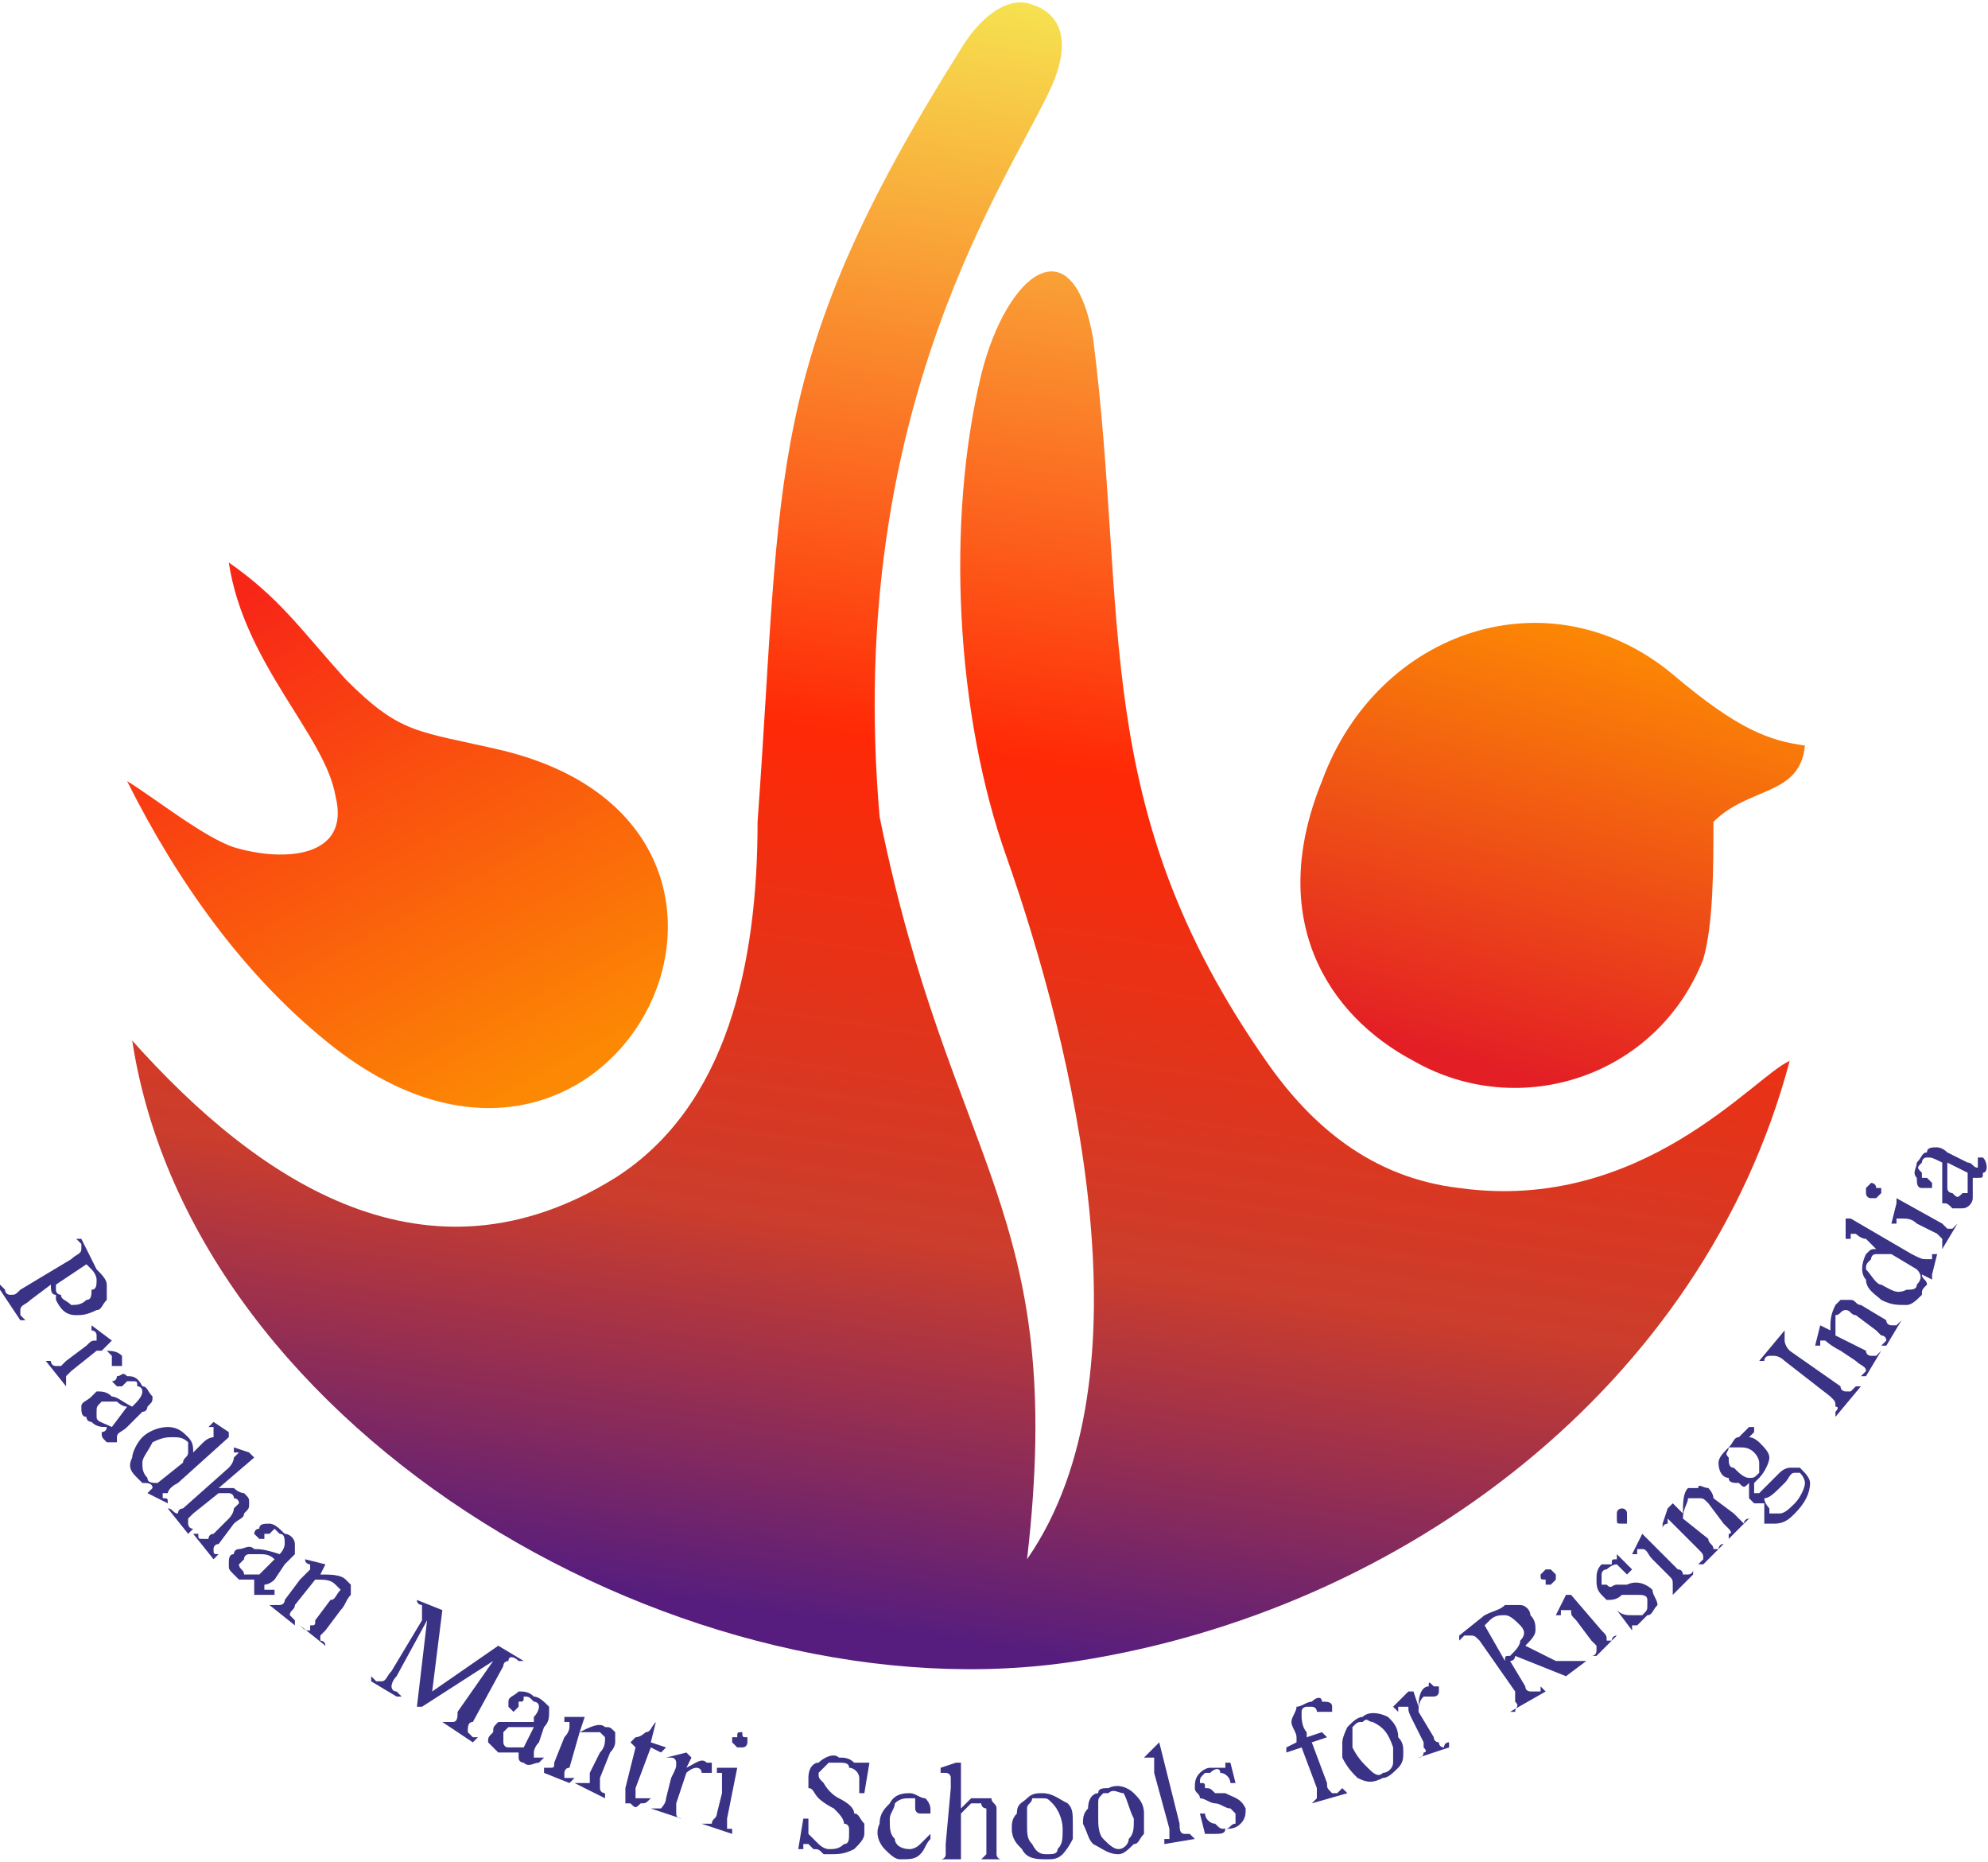 <?xml version="1.0" encoding="UTF-8"?>
<!DOCTYPE svg PUBLIC "-//W3C//DTD SVG 1.1//EN" "http://www.w3.org/Graphics/SVG/1.1/DTD/svg11.dtd">
<!-- Creator: CorelDRAW -->
<svg xmlns="http://www.w3.org/2000/svg" xml:space="preserve" width="205px" height="192px" version="1.1" style="shape-rendering:geometricPrecision; text-rendering:geometricPrecision; image-rendering:optimizeQuality; fill-rule:evenodd; clip-rule:evenodd"
viewBox="0 0 3.91 3.65"
 xmlns:xlink="http://www.w3.org/1999/xlink"
 xmlns:xodm="http://www.corel.com/coreldraw/odm/2003">
 <defs>
  <style type="text/css">
   <![CDATA[
    .fil3 {fill:#3A3285;fill-rule:nonzero}
    .fil0 {fill:url(#id0)}
    .fil2 {fill:url(#id1)}
    .fil1 {fill:url(#id2)}
   ]]>
  </style>
  <linearGradient id="id0" gradientUnits="userSpaceOnUse" x1="3.13" y1="1.23" x2="2.9" y2="2.08">
   <stop offset="0" style="stop-opacity:1; stop-color:#FC8804"/>
   <stop offset="1" style="stop-opacity:1; stop-color:#E31F25"/>
  </linearGradient>
  <linearGradient id="id1" gradientUnits="userSpaceOnUse" x1="1.98" y1="0" x2="1.51" y2="3.16">
   <stop offset="0" style="stop-opacity:1; stop-color:#F6E250"/>
   <stop offset="0.459" style="stop-opacity:1; stop-color:#FF2906"/>
   <stop offset="0.761" style="stop-opacity:1; stop-color:#CB3D2C"/>
   <stop offset="1" style="stop-opacity:1; stop-color:#561D7E"/>
  </linearGradient>
  <linearGradient id="id2" gradientUnits="userSpaceOnUse" x1="0.52" y1="1.15" x2="1.05" y2="2.12">
   <stop offset="0" style="stop-opacity:1; stop-color:#F82617"/>
   <stop offset="1" style="stop-opacity:1; stop-color:#FC8804"/>
  </linearGradient>
 </defs>
 <g id="Layer_x0020_1">
  <g id="_105553568784544">
   <path class="fil0" d="M3.35 1.88c0.02,-0.07 0.02,-0.18 0.02,-0.27 0.07,-0.07 0.17,-0.05 0.18,-0.15 -0.07,-0.01 -0.13,-0.03 -0.26,-0.14 -0.24,-0.2 -0.58,-0.09 -0.69,0.21 -0.11,0.27 0.01,0.46 0.18,0.55 0.21,0.12 0.48,0.03 0.57,-0.2z"/>
   <path class="fil1" d="M0.25 1.53c0.1,0.2 0.23,0.38 0.39,0.51 0.56,0.46 1,-0.41 0.35,-0.57 -0.17,-0.04 -0.2,-0.03 -0.31,-0.14 -0.09,-0.1 -0.13,-0.16 -0.23,-0.23 0.03,0.2 0.19,0.34 0.21,0.46 0.03,0.12 -0.1,0.13 -0.2,0.1 -0.06,-0.02 -0.16,-0.1 -0.21,-0.13z"/>
   <path class="fil2" d="M1.73 1.6c-0.07,-0.81 0.26,-1.26 0.34,-1.44 0.03,-0.07 0.03,-0.14 -0.05,-0.16 -0.05,-0.01 -0.1,0.04 -0.13,0.09 -0.39,0.62 -0.35,0.83 -0.4,1.52 0,0.28 -0.06,0.56 -0.28,0.7 -0.37,0.23 -0.7,0.01 -0.95,-0.27 0.12,0.78 1.1,1.34 1.86,1.22 0.64,-0.1 1.23,-0.54 1.4,-1.18 -0.07,0.03 -0.29,0.3 -0.65,0.25 -0.17,-0.02 -0.29,-0.12 -0.38,-0.25 -0.35,-0.5 -0.27,-0.87 -0.34,-1.42 -0.04,-0.23 -0.17,-0.13 -0.22,0.07 -0.07,0.29 -0.05,0.67 0.05,0.95 0.13,0.37 0.29,1.02 0.04,1.38 0.08,-0.69 -0.15,-0.77 -0.29,-1.46z"/>
   <path class="fil3" d="M0.1 2.52l-0.04 0.03c-0.01,0.01 -0.02,0.01 -0.02,0.02 0,0 0,0.01 0,0.01l0.01 0.01 -0.01 0 -0.04 -0.06 0 -0.01 0.01 0.01c0,0.01 0.01,0.01 0.01,0.01 0.01,0 0.01,0 0.02,-0.01l0.1 -0.06c0.01,-0.01 0.02,-0.01 0.02,-0.02 0,0 0,-0.01 0,-0.01l-0.01 -0.01 0.01 0 0.03 0.06c0.01,0.01 0.02,0.02 0.02,0.03 0,0.01 0,0.02 0,0.03 -0.01,0.01 -0.01,0.02 -0.02,0.02 -0.02,0.01 -0.03,0.01 -0.04,0.01 -0.02,0 -0.03,-0.01 -0.04,-0.03 0,0 0,-0.01 0,-0.01 -0.01,0 -0.01,-0.01 -0.01,-0.02zm0.01 0c0,0 0,0.01 0,0.01 0,0.01 0.01,0.01 0.01,0.01 0,0.01 0.01,0.01 0.02,0.02 0.01,0 0.02,0 0.03,-0.01 0.01,0 0.01,-0.01 0.01,-0.02 0.01,0 0.01,-0.01 0.01,-0.02 0,0 0,-0.01 -0.01,-0.02 0,0 0,0 -0.01,-0.01l-0.06 0.04z"/>
   <path id="_1" class="fil3" d="M0.22 2.63l-0.02 0.02c0.02,0 0.03,0 0.04,0.01 0,0 0,0.01 0,0.01 0,0 0,0.01 0,0.01 0,0 -0.01,0 -0.01,0 0,0 -0.01,0 -0.01,0 0,0 0,-0.01 0,-0.01 0,-0.01 0,-0.01 0,-0.01 0,0 -0.01,-0.01 -0.01,-0.01 0,0 -0.01,0 -0.02,0l-0.05 0.04c0,0 -0.01,0.01 -0.01,0.01 0,0 0,0.01 0,0.01 0,0 0,0.01 0,0.01l0 0 -0.04 -0.05 0.01 0c0,0 0,0.01 0.01,0.01 0,0 0,0 0.01,0 0,0 0,0 0.01,-0.01l0.04 -0.03c0.01,-0.01 0.01,-0.01 0.02,-0.01 0,0 0,-0.01 0,-0.01 0,0 0,0 0,0 0,-0.01 -0.01,-0.01 -0.01,-0.01l0 -0.01 0.04 0.03 0 0z"/>
   <path id="_2" class="fil3" d="M0.21 2.8c-0.01,0 -0.02,0 -0.03,-0.01 0,0 -0.01,0 -0.01,-0.01 -0.01,0 -0.01,-0.01 -0.01,-0.02 0,-0.01 0.01,-0.01 0.02,-0.02 0,0 0.01,-0.01 0.01,-0.01 0.01,0 0.02,0 0.03,0.01 0.01,0 0.02,0.01 0.04,0.02l0 0c0.01,-0.01 0.02,-0.02 0.02,-0.03 0,0 0,-0.01 -0.01,-0.01 0,-0.01 0,-0.01 -0.01,-0.01 0,0 -0.01,0 -0.01,0l-0.01 0.01c0,0 0,0 0,0 -0.01,0 -0.01,0 -0.01,0 0,0 -0.01,-0.01 -0.01,-0.01 0.01,0 0.01,-0.01 0.01,-0.01 0.01,0 0.01,-0.01 0.02,0 0.01,0 0.02,0 0.03,0.02 0.01,0 0.01,0.01 0.02,0.02 0,0.01 0,0.01 -0.01,0.02 0,0 0,0.01 -0.01,0.01l-0.03 0.03c-0.01,0.01 -0.02,0.01 -0.02,0.02 0,0 0,0 0,0 0,0 0,0 0,0 0,0.01 0,0.01 0,0.01 0,0 0.01,0 0.02,0l-0.01 0c-0.02,0 -0.03,0 -0.03,0 -0.01,-0.01 -0.01,-0.01 -0.01,-0.02 0,0 0.01,0 0.01,-0.01zm0.01 0l0.03 -0.04c-0.01,0 -0.02,-0.01 -0.02,-0.01 -0.01,0 -0.02,0 -0.02,0 -0.01,0 -0.01,0 -0.01,0 -0.01,0.01 -0.01,0.01 -0.01,0.02 0,0 0,0.01 0,0.01 0,0.01 0.01,0.01 0.03,0.02z"/>
   <path id="_3" class="fil3" d="M0.3 2.92c0,-0.01 -0.01,-0.01 -0.02,-0.01 0,0 -0.01,-0.01 -0.01,-0.01 -0.01,-0.01 -0.02,-0.02 -0.01,-0.04 0,-0.01 0.01,-0.03 0.02,-0.04 0.01,-0.01 0.03,-0.02 0.05,-0.02 0.02,0 0.03,0.01 0.04,0.02 0.01,0.01 0.01,0.02 0.01,0.03l0.02 -0.02c0.01,-0.01 0.02,-0.01 0.02,-0.01 0,-0.01 0,-0.01 0,-0.01 0,0 0,0 0,-0.01 0,0 0,0 -0.01,0l0.01 -0.01 0.03 0.02 0 0.01 -0.1 0.09c-0.02,0.01 -0.02,0.02 -0.02,0.02 -0.01,0 -0.01,0 -0.01,0 0,0.01 0,0.01 0,0.01 0.01,0 0.01,0 0.01,0.01l0 0 -0.04 -0.02 0 0 0.01 -0.01zm0.01 -0.01l0.05 -0.04c0,-0.01 0.01,-0.01 0.01,-0.02 0,0 0,-0.01 0,-0.01 0,-0.01 0,-0.01 0,-0.01 -0.01,-0.01 -0.02,-0.01 -0.03,-0.01 -0.01,0 -0.02,0 -0.04,0.01 -0.01,0.02 -0.02,0.03 -0.02,0.04 0,0.01 0,0.02 0.01,0.03 0,0.01 0.01,0.01 0.02,0.01z"/>
   <path id="_4" class="fil3" d="M0.5 2.86l-0.07 0.06c0.02,0 0.03,0 0.03,0 0.01,0.01 0.02,0.01 0.02,0.01 0.01,0.01 0.01,0.01 0.01,0.02 0,0.01 0,0.01 -0.01,0.02 0,0.01 -0.01,0.01 -0.02,0.02l-0.03 0.04c0,0 -0.01,0 -0.01,0.01 0,0 0,0 0,0 0,0.01 0,0.01 0.01,0.01l-0.01 0.01 -0.04 -0.05 0 0 0.01 0c0,0.01 0,0.01 0.01,0.01 0,0 0,0 0.01,0 0,0 0,-0.01 0.01,-0.01l0.03 -0.03c0.01,-0.01 0.01,-0.02 0.01,-0.02 0.01,-0.01 0.01,-0.01 0.01,-0.01 0,-0.01 -0.01,-0.01 -0.01,-0.01 0,-0.01 -0.01,-0.01 -0.01,-0.01 -0.01,0 -0.01,0 -0.02,0l-0.05 0.04c-0.01,0.01 -0.01,0.01 -0.01,0.01 0,0.01 0,0.01 0,0.01 0,0 0,0.01 0.01,0.01l-0.01 0.01 -0.04 -0.05 0 0c0.01,0 0.01,0.01 0.02,0.01 0,0 0,0 0,0 0,-0.01 0.01,-0.01 0.01,-0.01l0.09 -0.08c0.01,-0.01 0.01,-0.02 0.01,-0.02 0,0 0.01,-0.01 0.01,-0.01 0,0 -0.01,0 -0.01,0 0,0 0,-0.01 0,-0.01l0 0 0.03 0.01 0.01 0.01z"/>
   <path id="_5" class="fil3" d="M0.5 3.1c-0.01,0 -0.02,0 -0.03,0 0,0 -0.01,-0.01 -0.01,-0.01 -0.01,-0.01 -0.01,-0.01 -0.01,-0.02 0,-0.01 0,-0.02 0.01,-0.02 0,-0.01 0.01,-0.01 0.01,-0.01 0.01,0 0.02,-0.01 0.03,0 0.01,0 0.02,0 0.05,0.01l0 0c0.01,-0.01 0.01,-0.02 0.01,-0.02 0,-0.01 0,-0.02 -0.01,-0.02 0,0 -0.01,-0.01 -0.01,-0.01 0,0 -0.01,0.01 -0.01,0.01l-0.01 0c0,0.01 0,0.01 0,0.01 -0.01,0 -0.01,0 -0.01,0 -0.01,-0.01 -0.01,-0.01 -0.01,-0.01 0,0 0,-0.01 0.01,-0.01 0,-0.01 0.01,-0.01 0.02,-0.01 0.01,0 0.02,0.01 0.03,0.02 0.01,0 0.02,0.01 0.02,0.02 0,0 0,0.01 0,0.02 0,0 -0.01,0.01 -0.02,0.02l-0.02 0.03c-0.01,0.01 -0.02,0.01 -0.02,0.01 0,0.01 0,0.01 0,0.01 0,0 0,0 0,0 0,0 0,0 0.01,0 0,0 0,0 0.01,0l0 0.01c-0.02,0 -0.03,0 -0.04,0 0,-0.01 0,-0.01 0,-0.01 0,-0.01 0,-0.01 0,-0.02zm0.01 -0.01l0.03 -0.03c-0.01,-0.01 -0.02,-0.01 -0.03,-0.01 -0.01,0 -0.01,0 -0.02,0 0,0 -0.01,0 -0.01,0.01 0,0 -0.01,0.01 -0.01,0.01 0,0.01 0.01,0.01 0.01,0.02 0,0 0.01,0 0.03,0z"/>
   <path id="_6" class="fil3" d="M0.63 3.09c0.02,0 0.04,0 0.05,0.01 0,0 0.01,0.01 0.01,0.01 0,0.01 0,0.02 0,0.02 -0.01,0.01 -0.01,0.02 -0.02,0.03l-0.03 0.04c0,0 -0.01,0.01 -0.01,0.01 0,0 0,0.01 0,0.01 0,0 0.01,0 0.01,0.01l0 0 -0.05 -0.04 0 0 0 0c0.01,0.01 0.01,0.01 0.02,0.01 0,0 0,0 0,-0.01 0.01,0 0.01,0 0.01,-0.01l0.03 -0.04c0.01,0 0.01,-0.01 0.02,-0.02 0,0 -0.01,-0.01 -0.01,-0.01 -0.01,-0.01 -0.02,-0.01 -0.04,-0.01l-0.04 0.05c0,0.01 -0.01,0.01 -0.01,0.02 0,0 0,0 0,0 0.01,0.01 0.01,0.01 0.01,0.01l0 0.01 -0.05 -0.04 0.01 0 0 0c0,0 0.01,0 0.01,0 0,0 0.01,0 0.01,-0.01l0.03 -0.04c0.01,-0.01 0.02,-0.02 0.02,-0.02 0,0 0,0 0,-0.01 0,0 0,0 0,0 0,0 -0.01,0 -0.01,-0.01l0 0 0.04 0.01 0 0 -0.01 0.02z"/>
   <path id="_7" class="fil3" d="M0.82 3.35l0.02 -0.17 -0.06 0.11c-0.01,0.01 -0.01,0.02 -0.01,0.02 0,0 0,0.01 0.01,0.01l0.01 0.01 -0.01 0 -0.05 -0.03 0 -0.01 0.01 0.01c0,0 0.01,0 0.01,0 0.01,0 0.01,-0.01 0.02,-0.02l0.06 -0.1c0,-0.01 0,-0.01 0,-0.02 0,0 0,0 0,-0.01 0,0 -0.01,0 -0.01,-0.01l0 0 0.05 0.02 -0.02 0.16 0.13 -0.09 0.05 0.03 -0.01 0 0 0c-0.01,-0.01 -0.02,-0.01 -0.02,0 0,0 -0.01,0 -0.01,0.01l-0.06 0.11c-0.01,0 -0.01,0.01 -0.01,0.02 0,0 0,0 0.01,0.01l0.01 0 -0.01 0.01 -0.06 -0.04 0 -0.01 0 0.01c0.01,0 0.02,0 0.02,0 0.01,0 0.01,-0.01 0.01,-0.02l0.07 -0.1 -0.14 0.09 -0.01 0z"/>
   <path id="_8" class="fil3" d="M1.02 3.44c-0.01,0 -0.02,0 -0.02,0 -0.01,0 -0.01,0 -0.02,0 -0.01,-0.01 -0.01,-0.01 -0.02,-0.02 0,-0.01 0,-0.01 0.01,-0.02 0,-0.01 0,-0.01 0.01,-0.02 0,0 0.01,0 0.02,0 0.01,0 0.03,0 0.05,0l0 -0.01c0.01,-0.01 0.01,-0.02 0.01,-0.02 0,-0.01 -0.01,-0.01 -0.01,-0.01 -0.01,-0.01 -0.01,-0.01 -0.02,-0.01 0,0.01 0,0.01 -0.01,0.01l0 0.01c0,0 0,0 -0.01,0.01 0,0 0,0 0,0 -0.01,-0.01 -0.01,-0.01 -0.01,-0.01 0,0 0,-0.01 0,-0.01 0,-0.01 0.01,-0.01 0.02,-0.02 0.01,0 0.02,0 0.03,0.01 0.01,0 0.02,0.01 0.03,0.02 0,0 0,0.01 0,0.01 0,0.01 0,0.02 -0.01,0.03l-0.01 0.03c-0.01,0.01 -0.01,0.02 -0.01,0.02 0,0.01 0,0.01 0,0.01 0,0 0,0 0,0 0,0 0,0 0,0 0.01,0 0.01,0 0.02,0l-0.01 0.01c-0.01,0 -0.02,0.01 -0.03,0 0,0 -0.01,0 -0.01,-0.01 0,0 0,-0.01 0,-0.01zm0.01 -0.01l0.02 -0.04c-0.02,0 -0.03,0 -0.03,0 -0.01,0 -0.01,0 -0.02,0 0,0 -0.01,0.01 -0.01,0.01 0,0.01 0,0.01 0,0.02 0,0 0,0.01 0.01,0.01 0,0 0.01,0 0.03,0z"/>
   <path id="_9" class="fil3" d="M1.14 3.4c0.02,-0.01 0.04,-0.02 0.05,-0.01 0.01,0 0.01,0 0.02,0.01 0,0 0,0.01 0,0.02 0,0 0,0.01 -0.01,0.02l-0.02 0.05c0,0.01 0,0.01 0,0.02 0,0 0,0 0,0 0,0.01 0.01,0.01 0.01,0.01l0 0.01 -0.06 -0.03 0.01 0 0 0c0,0 0.01,0 0.01,0 0,0 0.01,0 0.01,0 0,-0.01 0,-0.01 0,-0.02l0.02 -0.04c0.01,-0.01 0.01,-0.02 0.01,-0.03 0,0 -0.01,-0.01 -0.01,-0.01 -0.01,0 -0.03,0 -0.04,0l-0.02 0.07c-0.01,0 -0.01,0.01 -0.01,0.01 0,0 0,0.01 0,0.01 0.01,0 0.01,0 0.02,0l-0.01 0.01 -0.05 -0.02 0 -0.01 0 0c0.01,0 0.01,0 0.01,0 0.01,0 0.01,0 0.01,-0.01l0.02 -0.05c0.01,-0.01 0.01,-0.02 0.01,-0.02 0,0 0,-0.01 0,-0.01 0,0 0,0 0,0 -0.01,0 -0.01,0 -0.01,0l0 -0.01 0.04 0 0 0 -0.01 0.03z"/>
   <path id="_10" class="fil3" d="M1.29 3.38l-0.01 0.04 0.03 0.01 -0.01 0.01 -0.02 -0.01 -0.03 0.08c0,0.01 0,0.01 0,0.02 0,0 0,0 0.01,0 0,0 0,0 0.01,0 0,0 0,0 0,0l0.01 0c-0.01,0.01 -0.01,0.01 -0.02,0.01 -0.01,0.01 -0.01,0.01 -0.02,0 0,0 -0.01,0 -0.01,0 0,-0.01 0,-0.01 0,-0.01 0,-0.01 0,-0.02 0,-0.02l0.02 -0.08 -0.01 -0.01 0 0c0,0 0.01,-0.01 0.01,-0.01 0.01,0 0.02,-0.01 0.02,-0.01 0.01,0 0.01,-0.01 0.02,-0.02l0 0z"/>
   <path id="_11" class="fil3" d="M1.36 3.45l-0.01 0.02c0.02,-0.01 0.03,-0.02 0.04,-0.01 0.01,0 0.01,0 0.01,0 0,0.01 0,0.01 0,0.01 0,0.01 0,0.01 0,0.01 -0.01,0 -0.01,0 -0.01,0 -0.01,0 -0.01,0 -0.01,0 0,-0.01 -0.01,-0.01 -0.01,-0.01 0,0 0,0 0,0 -0.01,0 -0.02,0.01 -0.02,0.01l-0.02 0.06c0,0.01 0,0.01 0,0.02 0,0 0,0 0,0 0,0.01 0.01,0.01 0.01,0.01l0 0 -0.06 -0.02 0 0c0.01,0 0.01,0 0.02,0 0,0 0,0 0,0 0,0 0.01,-0.01 0.01,-0.02l0.01 -0.04c0.01,-0.02 0.01,-0.02 0.01,-0.03 0,0 0,0 0,0 0,0 0,-0.01 -0.01,-0.01 0,0 0,0 -0.01,0l0 0 0.04 -0.01 0.01 0.01z"/>
   <path id="_12" class="fil3" d="M1.46 3.4c0,0.01 0,0.01 0.01,0.01 0,0 0,0.01 0,0.01 0,0 0,0.01 -0.01,0.01 0,0 0,0 -0.01,0 0,0 0,0 -0.01,-0.01 0,0 0,0 0,-0.01 0,0 0,0 0.01,0 0,-0.01 0,-0.01 0.01,-0.01zm-0.01 0.07l-0.02 0.1c0,0 0,0.01 0,0.01 0,0.01 0,0.01 0,0.01 0,0 0.01,0 0.01,0l0 0.01 -0.06 -0.02 0 0c0.01,0 0.01,0 0.02,0 0,0 0,0 0,0 0,-0.01 0.01,-0.01 0.01,-0.02l0.01 -0.04c0,-0.02 0,-0.03 0,-0.03 0,0 0,-0.01 0,-0.01 0,0 0,0 0,0 0,0 -0.01,0 -0.01,0l0 -0.01 0.04 0 0 0z"/>
   <path id="_13" class="fil3" d="M1.71 3.46l-0.01 0.06 -0.01 0c0,-0.01 0,-0.02 0,-0.03 0,-0.01 -0.01,-0.02 -0.02,-0.02 0,-0.01 -0.01,-0.01 -0.02,-0.01 -0.01,0 -0.02,0 -0.02,0 -0.01,0.01 -0.01,0.01 -0.02,0.02 0,0.01 0,0.01 0.01,0.02 0,0 0.01,0.02 0.03,0.03 0.02,0.01 0.03,0.02 0.03,0.03 0.01,0 0.01,0.01 0.02,0.02 0,0 0,0.01 0,0.02 0,0.01 -0.01,0.02 -0.02,0.03 -0.02,0.01 -0.03,0.01 -0.05,0.01 0,0 -0.01,0 -0.01,0 -0.01,-0.01 -0.01,-0.01 -0.02,-0.01 -0.01,-0.01 -0.01,-0.01 -0.01,-0.01 -0.01,0 -0.01,0 -0.01,0 0,0 0,0.01 0,0.01l-0.01 0 0.01 -0.06 0.01 0c0,0.01 0,0.02 0,0.03 0,0 0.01,0.01 0.02,0.02 0,0 0.01,0.01 0.02,0.01 0.01,0 0.02,0 0.03,-0.01 0.01,0 0.01,-0.01 0.01,-0.02 0,0 0,-0.01 0,-0.01 0,0 0,-0.01 -0.01,-0.01 0,-0.01 -0.01,-0.02 -0.02,-0.03 -0.02,-0.01 -0.03,-0.02 -0.03,-0.02 -0.01,-0.01 -0.01,-0.02 -0.02,-0.02 0,-0.01 0,-0.02 0,-0.02 0,-0.02 0.01,-0.03 0.02,-0.03 0.01,-0.01 0.03,-0.02 0.04,-0.01 0.01,0 0.02,0 0.03,0.01 0.01,0 0.01,0 0.01,0 0,0 0.01,0 0.01,0 0,0 0,0 0,0l0.01 0z"/>
   <path id="_14" class="fil3" d="M1.83 3.61c-0.01,0.01 -0.01,0.02 -0.02,0.03 -0.01,0.01 -0.02,0.01 -0.04,0.01 -0.01,0 -0.02,-0.01 -0.03,-0.02 -0.01,-0.01 -0.02,-0.03 -0.01,-0.05 0,-0.02 0.01,-0.03 0.02,-0.04 0.01,-0.02 0.03,-0.02 0.04,-0.02 0.01,0 0.02,0.01 0.03,0.01 0.01,0.01 0.01,0.02 0.01,0.02 0,0.01 0,0.01 0,0.01 -0.01,0 -0.01,0 -0.01,0 -0.01,0 -0.01,0 -0.01,0 -0.01,0 -0.01,-0.01 -0.01,-0.01 0,-0.01 0,-0.01 0,-0.02 0,0 -0.01,0 -0.01,0 -0.01,0 -0.02,0 -0.03,0.01 0,0.01 -0.01,0.02 -0.01,0.03 0,0.02 0,0.03 0.01,0.04 0,0.01 0.01,0.02 0.03,0.02 0,0 0.01,0 0.02,-0.01 0,0 0.01,-0.01 0.02,-0.02l0 0.01z"/>
   <path id="_15" class="fil3" d="M1.89 3.46l0 0.09c0.01,-0.01 0.02,-0.02 0.02,-0.02 0.01,0 0.01,0 0.02,0 0.01,0 0.01,0 0.02,0 0,0.01 0.01,0.01 0.01,0.02 0,0.01 0,0.02 0,0.03l0 0.05c0,0 0,0.01 0,0.01 0,0 0,0.01 0.01,0.01 0,0 0,0 0.01,0l0 0 -0.06 0 0 0 0 0c0.01,0 0.01,0 0.01,0 0.01,-0.01 0.01,-0.01 0.01,-0.01 0,0 0,-0.01 0,-0.01l0 -0.05c0,-0.01 0,-0.02 0,-0.03 0,0 -0.01,0 -0.01,-0.01 0,0 -0.01,0 -0.01,0 0,0 -0.01,0 -0.01,0 -0.01,0.01 -0.01,0.01 -0.02,0.02l0 0.06c0,0.01 0,0.02 0,0.02 0,0 0,0 0,0.01 0.01,0 0.01,0 0.02,0l0 0 -0.06 0 0 0c0,0 0.01,0 0.01,-0.01 0,0 0,0 0,0 0,0 0,-0.01 0,-0.02l0.01 -0.11c0,-0.01 0,-0.02 0,-0.02 0,-0.01 -0.01,-0.01 -0.01,-0.01 0,0 0,0 0,0 0,0 -0.01,0 -0.01,0l0 -0.01 0.03 -0.01 0.01 0z"/>
   <path id="_16" class="fil3" d="M2.05 3.52c0.02,0 0.03,0.01 0.05,0.02 0.01,0.01 0.01,0.02 0.01,0.04 0,0.01 0,0.02 0,0.03 -0.01,0.02 -0.02,0.03 -0.02,0.03 -0.01,0.01 -0.02,0.01 -0.03,0.01 -0.02,0 -0.04,0 -0.05,-0.02 -0.01,-0.01 -0.02,-0.02 -0.02,-0.04 0,-0.01 0,-0.02 0.01,-0.03 0,-0.02 0.01,-0.02 0.02,-0.03 0.01,-0.01 0.02,-0.01 0.03,-0.01zm0 0.01c-0.01,0 -0.01,0 -0.02,0 0,0.01 -0.01,0.01 -0.01,0.02 0,0.01 0,0.02 0,0.03 0,0.02 0,0.03 0.01,0.04 0.01,0.02 0.02,0.02 0.03,0.02 0.01,0 0.02,0 0.02,-0.01 0.01,-0.01 0.01,-0.02 0.01,-0.04 0,-0.02 -0.01,-0.04 -0.02,-0.05 -0.01,-0.01 -0.01,-0.01 -0.02,-0.01z"/>
   <path id="_17" class="fil3" d="M2.18 3.51c0.02,-0.01 0.04,0 0.05,0.01 0.01,0.01 0.02,0.02 0.02,0.04 0,0.01 0,0.02 0,0.04 -0.01,0.01 -0.01,0.02 -0.02,0.02 -0.01,0.01 -0.02,0.02 -0.03,0.02 -0.02,0 -0.03,-0.01 -0.05,-0.02 -0.01,-0.01 -0.01,-0.02 -0.02,-0.04 0,-0.01 0,-0.02 0.01,-0.03 0,-0.02 0.01,-0.03 0.02,-0.03 0,-0.01 0.01,-0.01 0.02,-0.01zm0 0.01c0,0 -0.01,0 -0.01,0 -0.01,0.01 -0.01,0.01 -0.01,0.02 0,0.01 0,0.01 0,0.03 0,0.01 0,0.03 0.01,0.04 0.01,0.01 0.02,0.02 0.03,0.02 0.01,0 0.02,-0.01 0.02,-0.02 0.01,-0.01 0.01,-0.02 0.01,-0.04 -0.01,-0.02 -0.01,-0.03 -0.02,-0.05 -0.01,0 -0.02,-0.01 -0.03,0z"/>
   <path id="_18" class="fil3" d="M2.28 3.42l0.04 0.16c0,0.01 0,0.02 0.01,0.02 0,0 0,0 0,0 0,0 0.01,0 0.01,0l0.01 0.01 -0.06 0.01 0 -0.01c0,0 0,0 0.01,0 0,0 0,0 0,-0.01 0,0 0,0 0,-0.01l-0.03 -0.11c0,-0.02 0,-0.02 0,-0.03 0,0 -0.01,0 -0.01,0 0,0 0,0 0,0 0,0 -0.01,0 -0.01,0l0 0 0.03 -0.03 0 0z"/>
   <path id="_19" class="fil3" d="M2.42 3.46l0.01 0.04 -0.01 0c0,-0.01 -0.01,-0.02 -0.02,-0.02 0,-0.01 -0.01,-0.01 -0.02,0 0,0 -0.01,0 -0.01,0 -0.01,0.01 -0.01,0.01 -0.01,0.02 0.01,0 0.01,0 0.01,0.01 0.01,0 0.01,0 0.02,0.01l0.02 0c0.02,0.01 0.03,0.01 0.04,0.03 0,0.01 0,0.02 -0.01,0.03 -0.01,0.01 -0.02,0.01 -0.03,0.01 0,0.01 -0.01,0.01 -0.02,0.01 0,0 -0.01,0 -0.01,0 0,0 0,0 0,0l-0.01 0 -0.01 -0.04 0.01 0c0,0.01 0.01,0.02 0.02,0.02 0.01,0.01 0.01,0.01 0.02,0.01 0.01,0 0.01,-0.01 0.02,-0.01 0,-0.01 0,-0.01 0,-0.02 0,0 -0.01,-0.01 -0.01,-0.01 -0.01,0 -0.02,-0.01 -0.03,-0.01 -0.01,0 -0.02,-0.01 -0.03,-0.01 0,-0.01 -0.01,-0.01 -0.01,-0.02 0,-0.01 0,-0.02 0.01,-0.03 0,0 0.01,-0.01 0.02,-0.01 0.01,0 0.01,0 0.02,0 0,0 0.01,0 0.01,0 0,0 0,0 0,0 0,-0.01 0,-0.01 0,-0.01l0.01 0z"/>
   <path id="_20" class="fil3" d="M2.58 3.42l0.03 0.08c0,0.01 0,0.01 0.01,0.02 0,0 0.01,0 0.01,0l0.01 -0.01 0.01 0.01 -0.07 0.02 -0.01 0 0.01 0c0,0 0.01,-0.01 0.01,-0.01 0,0 0,0 0,-0.01 0,0 0,-0.01 0,-0.01l-0.03 -0.08 -0.03 0.01 0 -0.01 0.02 -0.01 0 -0.01c0,-0.01 -0.01,-0.02 -0.01,-0.03 0,-0.01 0.01,-0.02 0.01,-0.03 0.01,0 0.02,-0.01 0.03,-0.01 0.01,-0.01 0.02,-0.01 0.02,0 0.01,0 0.02,0 0.02,0.01 0,0 0,0 0,0.01 -0.01,0 -0.01,0 -0.01,0 0,0 0,0 -0.01,0 0,0 0,0 -0.01,0 0,-0.01 -0.01,-0.01 -0.01,-0.01 0,0 -0.01,0 -0.01,0 0,0 -0.01,0 -0.01,0.01 0,0 0,0 0,0.01 0,0 0,0.02 0.01,0.03l0 0.01 0.03 -0.01 0.01 0.01 -0.03 0.01z"/>
   <path id="_21" class="fil3" d="M2.68 3.37c0.01,-0.01 0.03,-0.01 0.05,0 0.01,0.01 0.02,0.02 0.02,0.04 0.01,0.01 0.01,0.02 0.01,0.03 0,0.01 0,0.02 -0.01,0.03 -0.01,0.01 -0.02,0.02 -0.03,0.02 -0.02,0.01 -0.03,0.01 -0.05,0 -0.01,-0.01 -0.02,-0.02 -0.03,-0.04 0,-0.01 0,-0.02 0,-0.03 0,-0.01 0.01,-0.03 0.01,-0.03 0.01,-0.01 0.02,-0.02 0.03,-0.02zm0 0.01c-0.01,0 -0.01,0 -0.02,0.01 0,0 0,0.01 0,0.02 0,0 0,0.01 0,0.02 0.01,0.02 0.02,0.03 0.03,0.04 0.01,0.01 0.02,0.02 0.03,0.01 0.01,0 0.02,-0.01 0.02,-0.02 0,-0.01 0,-0.02 0,-0.03 -0.01,-0.03 -0.02,-0.04 -0.04,-0.05 -0.01,0 -0.01,-0.01 -0.02,0z"/>
   <path id="_22" class="fil3" d="M2.78 3.32l0.01 0.03c0,-0.03 0.01,-0.04 0.02,-0.04 0,-0.01 0,-0.01 0.01,0 0,0 0.01,0 0.01,0 0,0.01 0,0.01 0,0.01 0,0.01 -0.01,0.01 -0.01,0.01 0,0 0,0 -0.01,0 0,0 -0.01,0 -0.01,0 0,0 0,0 0,0 -0.01,0.01 -0.01,0.02 -0.01,0.03l0.03 0.05c0,0.01 0.01,0.01 0.01,0.01 0,0 0,0.01 0.01,0.01 0,0 0,-0.01 0.01,-0.01l0 0.01 -0.06 0.02 0 0c0.01,0 0.01,-0.01 0.01,-0.01 0,0 0.01,0 0,-0.01 0,0 0,0 0,-0.01l-0.02 -0.04c-0.01,-0.02 -0.01,-0.02 -0.01,-0.03 -0.01,0 -0.01,0 -0.01,0 0,0 0,0 -0.01,0 0,0 0,0 0,0.01l-0.01 -0.01 0.03 -0.03 0.01 0z"/>
   <path id="_23" class="fil3" d="M3.12 3.26l-0.04 0.03 -0.1 -0.04c0,0 0,0.01 -0.01,0.01 0,0 0,0 0,0 0,0 0,0 0,0l0.03 0.05c0,0.01 0.01,0.01 0.01,0.01 0.01,0 0.01,0 0.02,0l0 -0.01 0.01 0.01 -0.07 0.04 0 0 0.01 0c0,-0.01 0.01,-0.01 0,-0.02 0,0 0,-0.01 0,-0.02l-0.07 -0.1c-0.01,-0.01 -0.01,-0.01 -0.02,-0.01 0,0 -0.01,0 -0.01,0l-0.01 0.01 0 -0.01 0.05 -0.04c0.02,-0.01 0.03,-0.01 0.04,-0.02 0.01,0 0.02,0 0.03,0 0.01,0 0.02,0.01 0.02,0.02 0.01,0.01 0.01,0.02 0.01,0.03 0,0.01 -0.01,0.02 -0.02,0.03l0.06 0.03c0.02,0 0.03,0 0.04,0 0,0 0.01,0 0.02,0l0 0zm-0.16 0c0,-0.01 0,-0.01 0.01,-0.01 0,0 0,0 0,0 0.01,-0.01 0.02,-0.02 0.02,-0.03 0.01,-0.01 0.01,-0.02 0,-0.03 -0.01,-0.01 -0.02,-0.02 -0.03,-0.02 -0.01,0 -0.02,0 -0.03,0.01 0,0 -0.01,0.01 -0.01,0.01l0.04 0.07z"/>
   <path id="_24" class="fil3" d="M3.04 3.08c0,0 0,0 0.01,0 0,0 0,0 0.01,0.01 0,0 0,0 0,0.01 0,0 0,0 -0.01,0.01 0,0 0,0 -0.01,0 0,0 0,0 0,-0.01 -0.01,0 -0.01,0 -0.01,-0.01 0,0 0,0 0.01,-0.01zm0.05 0.05l0.06 0.07c0.01,0.01 0.01,0.01 0.01,0.02 0,0 0.01,0 0.01,0 0,0 0,-0.01 0.01,-0.01l0 0 -0.04 0.04 -0.01 0c0.01,0 0.01,-0.01 0.01,-0.01 0,0 0,0 0,-0.01 0,0 0,0 -0.01,-0.01l-0.03 -0.04c-0.01,-0.01 -0.01,-0.01 -0.01,-0.02 -0.01,0 -0.01,0 -0.01,0 0,0 0,0 -0.01,0 0,0 0,0.01 0,0.01l-0.01 0 0.02 -0.04 0.01 0z"/>
   <path id="_25" class="fil3" d="M3.18 3.05l0.03 0.03 -0.01 0.01c-0.01,-0.01 -0.02,-0.02 -0.02,-0.02 -0.01,0 -0.02,0.01 -0.02,0.01 -0.01,0 -0.01,0.01 -0.01,0.01 0,0.01 0,0.01 0,0.02 0,0 0.01,0 0.01,0 0.01,0.01 0.01,0 0.02,0l0.02 0c0.02,-0.01 0.04,0 0.05,0.01 0,0.01 0.01,0.02 0.01,0.03 -0.01,0.01 -0.01,0.02 -0.02,0.02 -0.01,0.01 -0.01,0.01 -0.02,0.02 -0.01,0 -0.01,0 -0.01,0 0,0 0,0 0,0.01l0 0 -0.03 -0.04 0 0c0.01,0.01 0.02,0.01 0.03,0.01 0.01,0 0.02,0 0.02,0 0.01,-0.01 0.01,-0.01 0.01,-0.02 0,0 0,-0.01 0,-0.01 0,-0.01 -0.01,-0.01 -0.02,-0.01 0,0 -0.01,0 -0.03,0 -0.01,0.01 -0.02,0.01 -0.03,0.01 0,0 -0.01,-0.01 -0.01,-0.01 -0.01,-0.01 -0.01,-0.02 -0.01,-0.03 0,-0.01 0,-0.02 0.01,-0.03 0.01,0 0.01,0 0.02,0 0,-0.01 0,-0.01 0.01,-0.01 0,0 0,0 0,0 0,0 0,0 0,-0.01l0 0z"/>
   <path id="_26" class="fil3" d="M3.18 2.97c0,-0.01 0.01,-0.01 0.01,-0.01 0,0 0.01,0 0.01,0.01 0,0 0,0 0,0.01 0,0 0,0 0,0.01 0,0 -0.01,0 -0.01,0 -0.01,0 -0.01,0 -0.01,-0.01 0,0 0,0 0,0 0,-0.01 0,-0.01 0,-0.01zm0.05 0.04l0.07 0.07c0.01,0 0.01,0.01 0.01,0.01 0.01,0 0.01,0 0.01,0 0,0 0.01,0 0.01,-0.01l0 0.01 -0.04 0.04 0 -0.01c0,0 0,0 0,-0.01 0,0 0,0 0,0 0,-0.01 0,-0.01 -0.01,-0.02l-0.03 -0.03c-0.01,-0.01 -0.01,-0.02 -0.02,-0.02 0,0 0,0 0,0 -0.01,0 -0.01,0 -0.01,0 0,0 0,0 0,0.01l-0.01 0 0.02 -0.04 0 0z"/>
   <path id="_27" class="fil3" d="M3.31 2.97c0,-0.02 0,-0.04 0.01,-0.05 0,0 0.01,0 0.02,0 0,-0.01 0.01,0 0.02,0 0,0 0.01,0.01 0.01,0.02l0.04 0.03c0.01,0.01 0.01,0.01 0.01,0.01 0.01,0.01 0.01,0.01 0.01,0.01 0,-0.01 0.01,-0.01 0.01,-0.01l0 0 -0.04 0.04 0 0 0 0c0,-0.01 0,-0.01 0,-0.01 0.01,0 0,-0.01 0,-0.01 0,0 0,0 -0.01,-0.01l-0.03 -0.04c-0.01,-0.01 -0.01,-0.01 -0.02,-0.01 -0.01,0 -0.01,0 -0.02,0 0,0.01 -0.01,0.02 -0.01,0.04l0.05 0.04c0,0.01 0.01,0.01 0.01,0.02 0,0 0,0 0.01,0 0,0 0,-0.01 0.01,-0.01l0 0 -0.04 0.04 -0.01 0 0 0c0.01,-0.01 0.01,-0.01 0.01,-0.01 0,-0.01 0,-0.01 -0.01,-0.02l-0.03 -0.03c-0.01,-0.01 -0.02,-0.02 -0.02,-0.02 0,0 -0.01,-0.01 -0.01,-0.01 0,0.01 0,0.01 0,0.01 0,0 -0.01,0 -0.01,0.01l0 -0.01 0.01 -0.03 0.01 -0.01 0.02 0.02z"/>
   <path id="_28" class="fil3" d="M3.44 2.91c-0.01,0.01 -0.01,0.01 -0.02,0 -0.01,0 -0.02,0 -0.02,-0.01 -0.01,0 -0.02,-0.01 -0.02,-0.03 0,-0.01 0.01,-0.02 0.02,-0.03 0.01,-0.01 0.01,-0.02 0.02,-0.02l0.02 -0.02c0,0 0.01,0 0.01,0 0,0 0,0 0,0 0,0 0,0 0,0 0,0 0,0 0.01,0 0,0 0,0 -0.01,0 0,0 0,0.01 0,0.01l-0.01 0.01c0.01,0 0.02,0.01 0.02,0.01 0.01,0.01 0.02,0.02 0.02,0.03 0,0.01 -0.01,0.03 -0.02,0.04 0,0 -0.01,0.01 -0.01,0.01 0,0 0,0.01 0,0.01 0,0 0,0.01 0,0.01 0,0 0,0 0.01,0 0,0 0,0 0.01,-0.01 0,0 0,0 0.01,-0.01 0.01,-0.01 0.02,-0.02 0.02,-0.02 0.01,-0.01 0.02,-0.01 0.02,-0.01 0.01,0 0.02,0 0.02,0 0.01,0.01 0.02,0.02 0.02,0.03 0,0.02 -0.01,0.04 -0.03,0.06 -0.01,0.01 -0.02,0.02 -0.04,0.02 0,0 -0.01,0 -0.01,0 0,0 -0.01,0 -0.01,0 0,-0.01 0,-0.01 0,-0.02 0,0 0,-0.01 0,-0.02 -0.01,0 -0.01,0 -0.01,0 -0.01,0 -0.01,0 -0.01,0 0,0 -0.01,-0.01 -0.01,-0.01 0,-0.01 0,-0.02 0,-0.03zm-0.04 -0.07c0,0.01 -0.01,0.01 0,0.02 0,0.01 0,0.02 0.01,0.02 0.01,0.01 0.02,0.02 0.03,0.02 0.01,0 0.01,0 0.02,-0.01 0,0 0,-0.01 0,-0.02 0,0 0,-0.01 -0.01,-0.02 -0.01,-0.01 -0.02,-0.01 -0.03,-0.01 -0.01,0 -0.01,0 -0.02,0zm0.07 0.1c0,0.01 0.01,0.02 0.01,0.02 0,0 0,0.01 0,0.01 0.01,0 0.01,0 0.02,0 0.01,0 0.02,-0.01 0.03,-0.02 0.01,-0.01 0.02,-0.03 0.02,-0.04 0,0 0,-0.01 -0.01,-0.02 0,0 -0.01,0 -0.01,0 -0.01,0 -0.01,0.01 -0.02,0.02 -0.02,0.02 -0.03,0.03 -0.04,0.03z"/>
   <path id="_29" class="fil3" d="M3.65 2.72l0.01 0 -0.05 0.06 0 0 0 -0.01c0,0 0.01,-0.01 0,-0.01 0,-0.01 0,-0.01 -0.01,-0.02l-0.09 -0.07c-0.01,-0.01 -0.02,-0.01 -0.02,-0.01 0,0 0,0 -0.01,0 0,0 -0.01,0 -0.01,0.01l0 0 -0.01 0 0.05 -0.06 0.01 0 -0.01 0c0,0.01 0,0.02 0,0.02 0,0 0,0.01 0.01,0.02l0.1 0.07c0,0.01 0.01,0.01 0.01,0.01 0,0 0.01,0 0.01,0 0,0 0.01,-0.01 0.01,-0.01l0 0z"/>
   <path id="_30" class="fil3" d="M3.6 2.61c0,-0.02 0,-0.03 0.01,-0.05 0,0 0,0 0.01,-0.01 0.01,0 0.01,0 0.02,0 0.01,0 0.01,0.01 0.02,0.01l0.05 0.03c0,0.01 0.01,0.01 0.01,0.01 0,0 0.01,0 0.01,0 0,0 0,0 0.01,-0.01l0 0 -0.03 0.05 -0.01 0 0 0c0.01,-0.01 0.01,-0.01 0.01,-0.01 0,0 0,-0.01 -0.01,-0.01 0,0 0,0 -0.01,-0.01l-0.04 -0.03c-0.01,0 -0.01,-0.01 -0.02,-0.01 -0.01,0 -0.01,0.01 -0.02,0.01 0,0.01 0,0.02 0,0.04l0.06 0.03c0,0.01 0.01,0.01 0.01,0.01 0,0 0.01,0 0.01,0 0,0 0,0 0.01,-0.01l0 0 -0.03 0.05 -0.01 0 0 0c0.01,-0.01 0.01,-0.01 0.01,-0.01 0,-0.01 -0.01,-0.01 -0.02,-0.02l-0.03 -0.02c-0.02,-0.01 -0.03,-0.02 -0.03,-0.02 0,0 0,0 -0.01,0 0,0 0,0 0,0.01 0,0 0,0 0,0l-0.01 0 0.01 -0.04 0 0 0.02 0.01z"/>
   <path id="_31" class="fil3" d="M3.78 2.5c0,0.01 0.01,0.01 0.01,0.02 -0.01,0.01 -0.01,0.01 -0.01,0.02 -0.01,0.01 -0.02,0.02 -0.03,0.02 -0.02,0 -0.03,0 -0.05,-0.01 -0.01,-0.01 -0.03,-0.02 -0.03,-0.04 -0.01,-0.01 -0.01,-0.03 0,-0.05 0.01,-0.01 0.01,-0.01 0.02,-0.01l-0.02 -0.02c-0.01,0 -0.02,-0.01 -0.02,-0.01 0,0 -0.01,0 -0.01,0 0,0 0,0 0,0.01 0,0 0,0 -0.01,0l0 0 0 -0.04 0.01 0 0.12 0.07c0.02,0.01 0.02,0.01 0.03,0.01 0,0 0,0 0,0 0.01,0 0.01,0 0.01,0 0,0 0,-0.01 0,-0.01l0.01 0 -0.01 0.04 0 0.01 -0.02 -0.01zm-0.01 -0.01l-0.05 -0.03c-0.01,0 -0.01,0 -0.02,0 0,0 -0.01,0 -0.01,0 -0.01,0 -0.01,0.01 -0.01,0.01 -0.01,0.01 -0.01,0.01 -0.01,0.02 0.01,0.01 0.02,0.03 0.03,0.03 0.02,0.01 0.03,0.02 0.05,0.01 0.01,0 0.02,0 0.02,-0.01 0.01,-0.01 0.01,-0.02 0,-0.03z"/>
   <path id="_32" class="fil3" d="M3.67 2.33c0,0 0.01,-0.01 0.01,-0.01 0,0 0.01,0 0.01,0.01 0,0 0.01,0 0.01,0 0,0.01 0,0.01 0,0.01 -0.01,0.01 -0.01,0.01 -0.01,0.01 -0.01,0 -0.01,0 -0.01,0 -0.01,0 -0.01,-0.01 -0.01,-0.01 0,0 0,-0.01 0,-0.01zm0.06 0.02l0.09 0.05c0.01,0.01 0.01,0.01 0.01,0.01 0.01,0 0.01,0 0.01,0 0,0 0.01,-0.01 0.01,-0.01l0 0 -0.03 0.05 0 0c0,-0.01 0,-0.01 0,-0.01 0,0 0,-0.01 0,-0.01 0,0 0,0 -0.01,-0.01l-0.04 -0.02c-0.01,-0.01 -0.02,-0.01 -0.03,-0.01 0,0 0,0 0,0 0,0 -0.01,0 -0.01,0 0,0 0,0.01 0,0.01l-0.01 0 0.01 -0.04 0 -0.01z"/>
   <path id="_33" class="fil3" d="M3.88 2.31c0,0.01 0,0.02 0,0.03 0,0 0,0.01 0,0.01 0,0.01 -0.01,0.02 -0.02,0.02 -0.01,0 -0.01,0 -0.02,0 -0.01,-0.01 -0.01,-0.01 -0.02,-0.01 0,-0.01 0,-0.02 0,-0.03 0,-0.01 0,-0.03 0,-0.05l0 0c-0.02,-0.01 -0.02,-0.01 -0.03,-0.01 -0.01,0 -0.01,0.01 -0.01,0.01 -0.01,0.01 -0.01,0.01 0,0.02 0,0 0,0.01 0,0.01l0.01 0c0,0 0.01,0.01 0.01,0.01 0,0 0,0 0,0.01 -0.01,0 -0.01,0 -0.01,0 0,0 -0.01,0 -0.01,0 -0.01,0 -0.01,-0.01 -0.01,-0.02 -0.01,-0.01 0,-0.02 0,-0.03 0.01,-0.01 0.01,-0.02 0.02,-0.02 0,-0.01 0.01,-0.01 0.02,-0.01 0,0 0.01,0 0.02,0.01l0.04 0.02c0.01,0 0.01,0.01 0.02,0.01 0,0 0,0 0,0 0,0 0,0 0,-0.01 0,0 0,0 0,0 0,0 0,-0.01 0,-0.01l0.01 0c0.01,0.01 0.01,0.03 0,0.03 0,0.01 0,0.01 -0.01,0.01 0,0 -0.01,0 -0.01,0zm-0.01 -0.01l-0.04 -0.02c0,0.02 0,0.03 0,0.03 0,0.01 0,0.02 0,0.02 0,0.01 0.01,0.01 0.01,0.01 0.01,0.01 0.01,0.01 0.02,0 0,0 0.01,0 0.01,0 0,-0.01 0,-0.02 0,-0.04z"/>
  </g>
 </g>
</svg>
